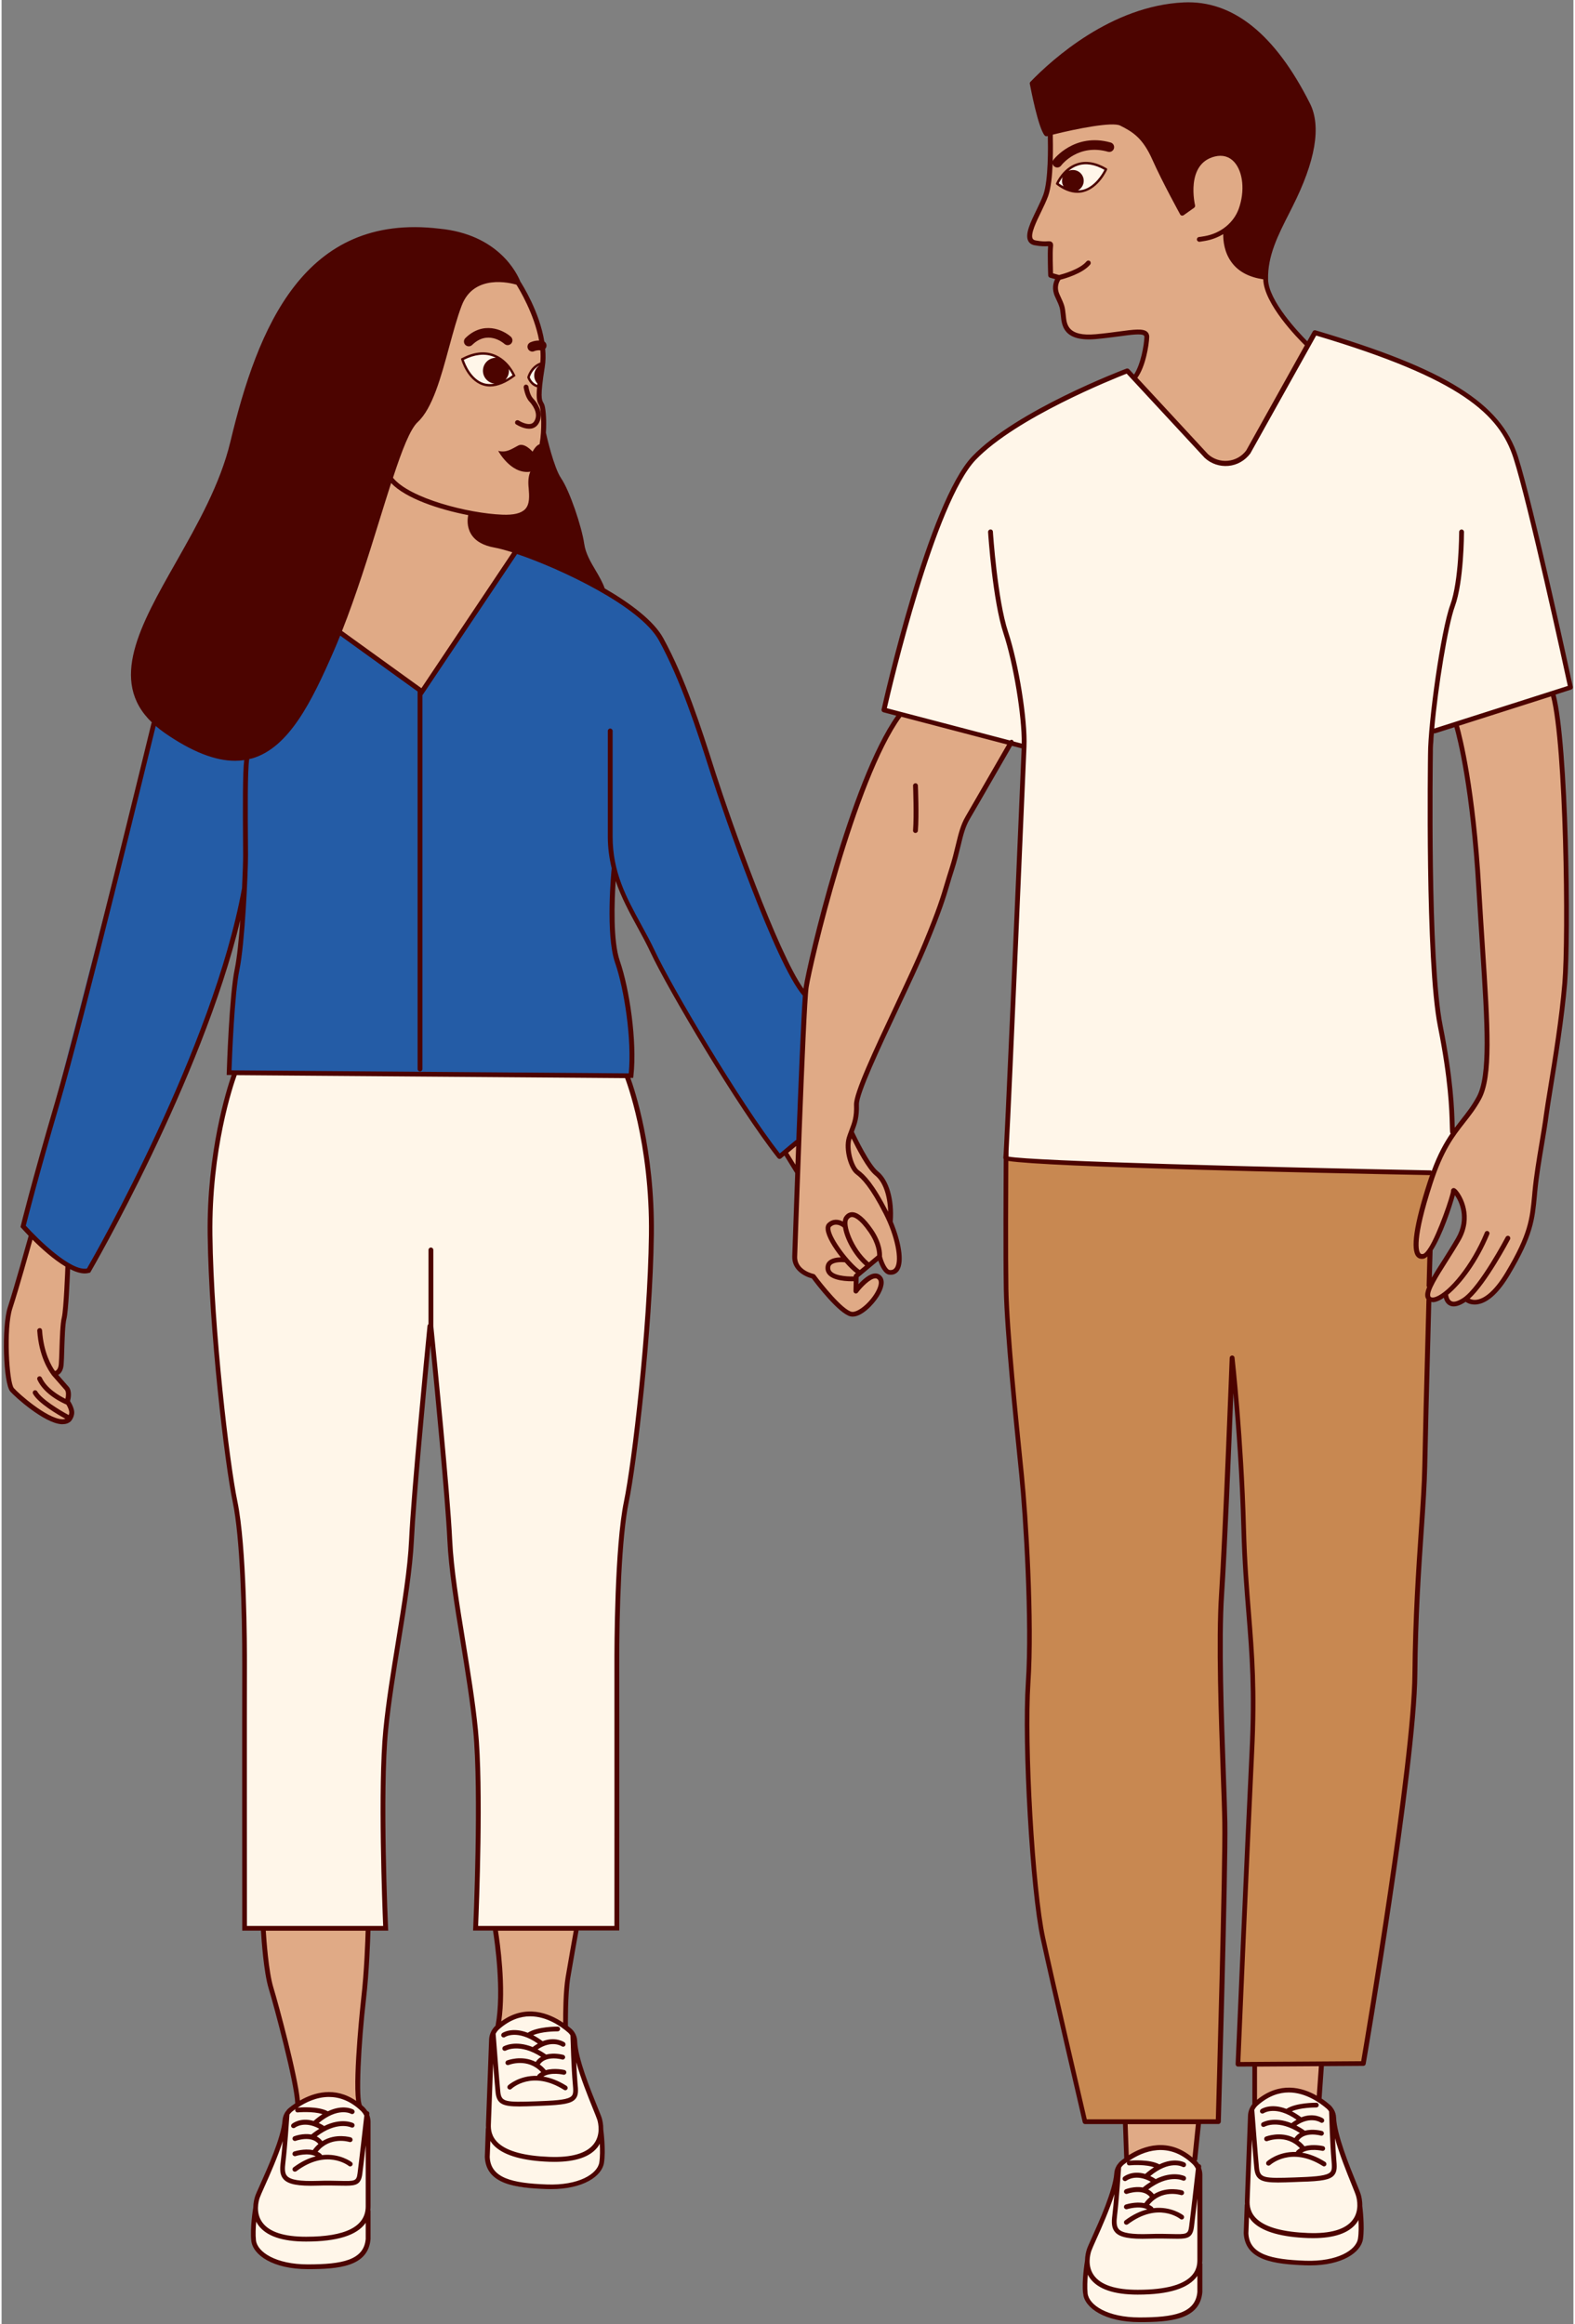 <?xml version="1.0" encoding="UTF-8" standalone="no"?><svg xmlns="http://www.w3.org/2000/svg" xmlns:xlink="http://www.w3.org/1999/xlink" fill="#000000" height="298" preserveAspectRatio="xMidYMid meet" version="1" viewBox="-0.3 -0.3 201.8 298.3" width="202" zoomAndPan="magnify"><rect x="-0.3" y="-0.3" width="201.8" height="298.3" fill="#808080" stroke="none"/><g id="change1_1"><path d="M65.73,35.9c0,0,1.07,0.98,1.88,3.16s1.65,5.36,1.34,8.06c-0.31,2.7-0.41,3.45,0.16,4.47 c0.58,1.03,0.15,3.25-0.33,5.48s-1.18,4.06-1.12,5.2c0.06,1.15,0.29,3.7-2.59,3.77c-2.88,0.06-5.09-0.41-5.09-0.41 s-0.38,1.25,0.05,2s0.65,1.52,2.44,1.93s3.2,1,3.2,1L53.56,88.47L43.04,80.8l7.92-23.59c0,0,1.47-3.19,2.51-4.17 c1.03-0.98,3.67-9.86,3.67-9.86s0.75-7.45,5.72-7.55C64.64,35.69,65.73,35.9,65.73,35.9z M3.64,158.34c0,0-0.01,0.05-0.02,0.14 c-0.12,0.65-1.2,3.33-1.6,5.07c-0.46,1.98-1.39,4.33-1.59,6.14s-0.23,6.89,0.44,8.02s4.8,4.89,6.93,4.47 c1.03-0.13,1.02-1.11,0.71-1.94c-0.31-0.84-0.21-1.78-0.43-2.31c-0.23-0.53-1.65-1.89-1.65-1.89s0.92-0.26,0.98-2.04 s0.44-5.62,0.5-6.44c0.07-0.82,0.29-5.19,0.29-5.19 M100.38,147.72l1.51,2.05l-0.36,11.63c0,0,0.46,1.69,2.47,2.29 c0,0,2.67,3.52,3.71,4.11c1.03,0.59,1.33,1.12,3.1-0.38s1.99-3.43,1.43-3.83s-2.73,1.64-2.73,1.64l-0.02-1.8l2.93-2.4 c0,0,0.5,2.22,1.64,1.96c1.13-0.25,1.02-3.16,0.4-4.61s-0.78-2.51-0.78-2.51s0.26-2.96-0.7-4.38s-1.64-1.87-2.06-2.54 s-2.1-3.86-2.1-3.86s0.57-2.47,0.63-3.7c0.06-1.24,2.68-7.1,2.68-7.1s8.11-18.22,9.13-21.69s1.58-6.28,2.12-7.28 s5.95-10.39,5.95-10.39l-14.28-3.55c0,0-5.2,8.72-6.95,15.65c-1.44,3.26-2.82,9.59-2.82,9.59s-1.92,8.05-2.33,9.98 s-0.92,19.69-0.92,19.69L100.38,147.72z M186.42,92.64c0,0,1.32,6.07,1.39,6.51c0.07,0.43,1,7.74,1,7.74l0.78,10.97 c0,0,0.84,17.55,0.68,19.53c-0.16,1.97-1.1,4.06-3.31,6.67s-4.24,8.64-4.72,10.3s-1.94,6.19-0.35,6.59s4.2-8.4,4.2-8.4 s1.31,1.81,1.43,3.63c0.12,1.81-5.09,9.39-4.58,10.19c0.5,0.8,2.18-0.64,2.18-0.64s0.04,0.51,0.49,1.21 c0.44,0.7,2.22-0.39,2.22-0.39c2.63,1.74,4.89-2.79,6.67-5.93s1.84-5.78,2.06-7.92s0.65-4.76,0.93-6.44 c0.28-1.67,1.59-10.11,1.89-12.03s1.14-10.36,1.17-11.73s0.03-10.52,0-12.1c-0.03-1.58-0.39-10.37-0.47-12.73s-1.23-9-1.23-9 L186.42,92.64z M167.41,44.01c0,0-4.59-3.97-5.42-8.43c0,0-5.53-0.71-5.29-6.25c0,0,3.56-3.11,2.39-7.16 c-1.17-4.06-5.76-3.71-6.68,1.18c-0.02,1.27,0.18,2.81,0.18,2.81l-1.34,0.95c0,0-4.38-9.46-6.11-10.49s-2.52-2.11-10.83,0.16 c0,0,0.11,6.6-0.74,8.44c-0.86,1.84-2.51,4.48-1.74,5.35s2.46,0.63,2.46,0.63l0.07,3.84l0.85,0.3c0,0-0.35,1.51,0,2.29 s0.48,1.15,0.78,2.52c0.29,1.38-0.1,3.23,4.84,2.7s6.29-1.12,5.89,0.97c-0.39,2.09-1.61,4.45-1.61,4.45s9.14,10.38,10.13,10.82 s3.8-0.1,4.49-1.34C160.43,56.51,167.41,44.01,167.41,44.01z M33.3,247.2c0,0,0.36,5.24,1.28,8.64s3.06,12.28,3.14,14 c0,0,2.36-1.74,4.46-1.32c2.11,0.43,3.34,1.62,3.34,1.62s-0.03-4.01,0-5.3c0.03-1.29,0.35-6,0.57-7.18s0.77-10.47,0.77-10.47 L33.3,247.2L33.3,247.2z M72.11,259.77c0,0,0.15-5.35,0.35-6.48c0.19-1.12,1.18-6.09,1.18-6.09l-10.57-0.16c0,0,0.29,1.61,0.36,2.73 c0.07,1.11,0.63,8.06-0.09,10C63.33,259.77,66.93,256.2,72.11,259.77z M143.95,272.03l0.24,4.81c0,0,2.07-1.85,4.55-1.51 c2.49,0.33,4.02,1.84,4.02,1.84l0.61-5.14L143.95,272.03L143.95,272.03z M160.57,264.65l0.13,5.11c0,0,1.74-1.8,4.17-1.8 s3.84,1.19,3.84,1.19l0.44-4.55L160.57,264.65z" fill="#e0aa86"/></g><g><g id="change2_1"><path d="M102.89,127.07c0,0-3.79-5.36-6.24-12.5s-9.8-29.54-12.06-32.42c-2.27-2.88-5.04-5.6-9.72-7.82 s-9.1-3.91-9.1-3.91L53.68,88.29l-10.45-7.44c0,0-5.86,15.39-12.34,16.19c-1.38,0-5.91,0.06-11.64-4.46L2.48,157.11 c0,0,4.93,5.7,8.24,5.75c0,0,11.06-21.29,12.49-25.08s6.87-17.32,7.47-22.52c0,0-0.04,3.03-0.2,4.65s-0.97,7.18-1.07,8.48 s-0.5,9-0.5,9l51.6,0.39c0,0-0.08-8.55-1.24-12.86c-1.16-4.31-1.74-8.94-0.84-12.99c0,0,6.17,12.74,8.85,17.27 s12.3,19.18,12.3,19.18l2.47-2.08L102.89,127.07z" fill="#245ca6"/></g></g><g><g id="change3_1"><path d="M128.6,148.32L128.6,148.32c0.47,0.03,20.21,1.08,25.61,1.22c5.47,0.15,29.34,0.67,29.34,0.67 s-2.23,6.69-2.24,7.99c-0.02,1.3-0.02,3.71,1.21,2.6c1.22-1.1,0.6-0.59,0.6-0.59l-0.31,5.46l0.11,1.68l-0.48,19.28 c0,0-0.76,13.89-0.86,15.55c-0.09,1.66-0.54,7.26-0.37,8.88c0.16,1.62-0.09,5.16-0.17,6.38s-1.02,10.42-1.02,10.42l-1.85,13.7 l-3.62,22.83l-16.12,0.26l1.76-37.18c0,0,0.29-12.57,0.08-14.78S159,191.77,159,188.93s-1.1-11.89-1.1-11.89l-0.37,1.13L156.9,193 c0,0-0.73,13.44-0.71,14.12s-0.02,8.05,0.02,9.68c0.04,1.63,0.39,12.47,0.39,12.47l0.11,8.99l-0.48,21.62l-0.33,12.15h-17.11 c0,0-5.11-20.81-6.3-29.87c-1.2-9.05-0.93-24.31-0.93-24.31l0.05-12.41l-0.42-11.2L130,182.62c0,0-1.12-11.2-1.1-12.68 s-0.3-16.2-0.3-16.2" fill="#c88851"/></g></g><g id="change4_1"><path d="M29.67,137.39l50.28,0.39c0,0,1.91,6.09,2.32,9.02c0.41,2.93,0.96,9,0.84,12.6s-1.13,17.44-1.13,17.44 l-1.71,13.72c0,0-0.75,4.08-0.9,5.69s-0.66,14.48-0.66,14.48v13.17l-0.01,23.31H60.56c0,0,0.69-20.04,0.06-24.54 s-2.96-21.22-3.16-23.67s-2.63-27.73-2.63-27.73L53.37,184l-0.84,10.19c0,0-0.34,7.56-1.02,10.72c-0.67,3.16-1.33,8.35-1.33,8.35 s-1.24,8.75-1.33,10.87s0.17,22.91,0.17,22.91L30.9,247.2l0.1-25.76l-0.24-14.99c0,0-0.37-11.17-0.96-13.3 c-0.58-2.12-2.13-15.7-2.13-15.7s-1.13-15.42-1.16-16.88C26.47,159.12,26.09,144.5,29.67,137.39z M195.29,62.74 c-0.83-3.29-1.8-7.19-6.25-11.32s-20.59-8.98-20.59-8.98l-9.04,15.7c0,0-0.98,0.61-2,1.08c-1.02,0.48-2.89-0.74-2.89-0.74 l-10.31-11.2l-9.47,4.26c0,0-7.94,2.99-12.34,10.03c-4.92,9.09-9.43,29.23-9.43,29.23l17.98,4.81l-1.14,26.56l-1.07,26.36 l26.39,1.07l28.24,0.6l2.6-5.2c0,0-0.63-8.04-1.08-10.93c-0.45-2.89-1.43-12-1.43-12s-0.26-14.95-0.38-16.61 c-0.12-1.66,0.48-11.79,0.48-11.79l17.55-5.73C201.12,87.95,196.12,66.03,195.29,62.74z M35.82,273.32l-3.29,8.39 c0,0-1.01,5.19-0.52,5.92c0.49,0.73,3.15,3.49,8.06,3.01s6.8-1.48,6.78-3.76s-0.25-15.63-0.25-15.63s-2.24-3.28-5.42-2.7 c-3.18,0.58-4.89,1.8-5.09,3.12C35.9,272.98,35.82,273.32,35.82,273.32z M62.82,261.76l-0.76,15.59c0,0,0.8,3.78,7.61,3.05 s7.24-1.85,7.16-4.08c-0.08-2.23-0.25-4.34-1.11-6.54s-2.68-8.94-2.68-8.94s-3.29-3.01-5.44-2.65c-2.15,0.36-4.56,1.06-4.78,2.49 C62.59,262.09,62.82,261.76,62.82,261.76z M160.2,271.51l-0.76,15.59c0,0,0.85,3.32,7.61,3.05c6.84-0.27,7.29-2.25,7.16-4.08 c-0.15-2.23-0.25-4.34-1.11-6.54s-2.68-8.94-2.68-8.94s-3.29-3.01-5.44-2.65c-2.15,0.36-4.56,1.06-4.78,2.49 C159.97,271.84,160.2,271.51,160.2,271.51z M142.48,280.18l-3.29,8.39c0,0-1.01,5.19-0.52,5.92c0.49,0.73,3.15,3.49,8.06,3.01 c4.92-0.48,6.8-1.48,6.78-3.76c-0.01-2.28-0.25-15.63-0.25-15.63s-2.24-3.28-5.42-2.7s-4.89,1.8-5.09,3.12 C142.56,279.84,142.48,280.18,142.48,280.18z M141.45,21.52c0,0-1.88-1.28-3.5-0.71s-2.71,2.42-2.71,2.42s1.51,1.59,3.33,0.98 C140.38,23.6,141.45,21.52,141.45,21.52z M65.45,47.82c0,0-1.2-2.76-3.8-2.74s-2.78,0.81-2.78,0.81s1.01,2.95,3.1,3.32 C64.07,49.58,65.45,47.82,65.45,47.82z M68.89,46.4h-0.27c0,0-0.93,0.85-1.27,1.74c0,0,0.32,0.74,1.21,1.01" fill="#fff6e9"/></g><g id="change5_1"><path d="M61.45,49.15c0.31,0.11,0.64,0.16,0.97,0.16c0.96,0,2.02-0.43,3.16-1.29l0.1-0.07l-0.05-0.11 c-0.03-0.08-0.86-2-2.76-2.68c-1.22-0.44-2.59-0.27-4.08,0.51l-0.11,0.06l0.03,0.12C58.74,45.96,59.47,48.48,61.45,49.15z M64.84,47.29c0-0.08-0.01-0.15-0.02-0.22c0.25,0.34,0.4,0.63,0.48,0.78c-0.31,0.23-0.61,0.42-0.91,0.58 C64.67,48.13,64.84,47.73,64.84,47.29z M62.77,45.45c0.14,0.05,0.26,0.11,0.38,0.17c-0.91,0.01-1.65,0.75-1.65,1.67 c0,0.86,0.66,1.56,1.49,1.65c-0.51,0.09-1,0.07-1.45-0.08c-1.59-0.54-2.33-2.47-2.5-2.97C60.41,45.2,61.66,45.05,62.77,45.45z M65.67,53.77c0.09-0.14,0.28-0.18,0.43-0.09c0.24,0.16,0.99,0.54,1.52,0.43c0.2-0.04,0.35-0.15,0.47-0.34 c0.67-1.07-0.4-2.28-0.62-2.52c-0.56-0.59-0.73-1.78-0.74-1.83c-0.02-0.17,0.09-0.33,0.26-0.35c0.16-0.02,0.32,0.09,0.35,0.26 c0.04,0.29,0.22,1.12,0.58,1.49c0.8,0.84,1.4,2.14,0.7,3.27c-0.21,0.33-0.5,0.53-0.86,0.61c-0.11,0.02-0.23,0.03-0.34,0.03 c-0.8,0-1.61-0.53-1.65-0.55C65.62,54.11,65.58,53.92,65.67,53.77z M59.23,43.96C59,43.72,59,43.33,59.25,43.09 c2.27-2.22,4.8-1.08,5.83-0.17c0.25,0.23,0.28,0.62,0.05,0.87c-0.23,0.26-0.61,0.28-0.87,0.05c-0.22-0.19-2.17-1.79-4.14,0.13 c-0.12,0.12-0.28,0.18-0.43,0.18C59.52,44.15,59.36,44.09,59.23,43.96z M67.25,260.61c1.24-0.81,3.74-0.79,3.85-0.79 c0.17,0,0.31,0.14,0.3,0.31c0,0.17-0.14,0.3-0.31,0.3c0,0,0.01,0-0.05,0c-0.3,0-2.02,0.02-3.09,0.49c0.38,0.2,0.78,0.45,1.21,0.77 c1.64-0.63,2.75,0.11,2.81,0.15c0.14,0.1,0.17,0.29,0.08,0.43c-0.1,0.14-0.29,0.17-0.43,0.08c-0.05-0.04-1.29-0.82-3.1,0.39 c0.35,0.18,0.72,0.4,1.1,0.67c1.04-0.28,2.14,0.02,2.21,0.04c0.16,0.05,0.26,0.22,0.21,0.38s-0.22,0.26-0.38,0.21 c-0.02-0.01-2.05-0.57-2.87,0.64c0.27,0.19,0.53,0.43,0.78,0.73c1.1-0.32,2.33-0.04,2.4-0.02c0.17,0.04,0.27,0.21,0.23,0.37 c-0.04,0.17-0.21,0.27-0.37,0.23c-0.02,0-1.6-0.37-2.58,0.24c0.89,0.15,1.89,0.5,2.98,1.19c0.14,0.09,0.19,0.28,0.1,0.43 c-0.06,0.09-0.16,0.14-0.26,0.14c-0.06,0-0.11-0.02-0.16-0.05c-4.07-2.57-6.65-0.23-6.75-0.13c-0.12,0.12-0.32,0.11-0.44-0.01 s-0.11-0.32,0.01-0.44c0.02-0.02,1.43-1.3,3.74-1.22c0.01-0.05,0.02-0.1,0.06-0.14c0.14-0.14,0.29-0.25,0.45-0.34 c-1.75-1.86-4.07-0.96-4.17-0.92c-0.16,0.06-0.34-0.01-0.4-0.17c-0.06-0.16,0.01-0.34,0.17-0.4c0.02-0.01,1.89-0.75,3.7,0.18 c0.19-0.29,0.43-0.5,0.69-0.65c-2.74-1.76-4.45-0.85-4.52-0.81c-0.15,0.08-0.34,0.03-0.42-0.11c-0.08-0.15-0.03-0.34,0.11-0.42 c0.07-0.04,1.49-0.83,3.77,0.09c0.02-0.02,0.02-0.05,0.04-0.06c0.21-0.15,0.4-0.28,0.6-0.39c-2.66-1.86-4.2-0.86-4.22-0.84 c-0.14,0.1-0.33,0.06-0.43-0.08c-0.1-0.14-0.06-0.33,0.08-0.43C64.03,260.61,65.23,259.83,67.25,260.61z M194.37,58.29 c-2.21-6.85-9.25-11.24-25.98-16.19c-0.14-0.04-0.29,0.02-0.36,0.15l-0.7,1.25c-1.09-1.09-4.97-5.18-5.03-7.93 c-0.07-3.04,1.25-5.64,2.78-8.64l0.34-0.68c2.97-5.87,3.73-10.33,2.26-13.26c-4.48-8.91-9.91-13.28-16.22-12.98 c-9.27,0.44-16.84,7.27-19.67,10.19c-0.07,0.07-0.1,0.17-0.08,0.27c0.11,0.58,1.09,5.69,1.91,6.62c0.08,0.09,0.2,0.12,0.31,0.09 c0.03-0.01,0.06-0.02,0.09-0.02c0.03,1.3,0.09,5.66-0.57,7.51c-0.21,0.58-0.53,1.25-0.87,1.96c-0.78,1.6-1.51,3.12-1.08,3.98 c0.15,0.3,0.43,0.5,0.82,0.57c0.85,0.16,1.36,0.14,1.67,0.12c0.02,0,0.05,0,0.07,0c0,0.05-0.01,0.1-0.01,0.13 c-0.08,0.85,0.01,3.5,0.02,3.62c0,0.13,0.1,0.25,0.22,0.29l0.67,0.19c-0.23,0.45-0.47,1.26,0,2.27c0.6,1.3,0.62,1.35,0.73,2.39 l0.01,0.1c0.12,1.15,0.32,3.31,4.5,2.93c1.12-0.1,2.12-0.24,3.01-0.35c1.52-0.21,2.84-0.38,3.15-0.1c0.02,0.02,0.06,0.06,0.06,0.18 c-0.04,1.1-0.47,3.51-1.33,4.83l-0.64-0.69c-0.09-0.09-0.22-0.12-0.34-0.08c-0.57,0.22-14.12,5.37-19.78,11.26 c-5.67,5.9-11.41,31.4-11.65,32.48c-0.04,0.16,0.06,0.32,0.22,0.37l1.67,0.44c-5.96,8.4-11.42,31.64-11.89,34.83 c-0.01,0.05-0.02,0.14-0.03,0.22C99.34,122,93.32,105.01,91.39,99l-0.19-0.6c-1.65-5.18-3.71-11.62-6.56-16.81 c-1.2-2.18-4.13-4.41-7.51-6.37c-0.27-0.78-0.7-1.52-1.16-2.3c-0.64-1.08-1.3-2.2-1.47-3.43c-0.31-2.15-1.86-6.8-2.97-8.41 c-0.93-1.36-1.85-5.39-1.95-5.84c0.1-1.5-0.01-2.88-0.16-3.45c-0.05-0.2-0.13-0.33-0.19-0.44c-0.18-0.32-0.41-0.73,0.2-4.51 c0.13-0.78,0.13-1.57,0.06-2.37c0.08-0.08,0.14-0.18,0.16-0.3c0.05-0.25-0.07-0.5-0.27-0.63c-0.61-3.81-2.83-7.32-3.08-7.7 c-0.43-1.07-2.82-6.06-10.39-6.79c-17.38-2.08-23.32,12.67-26.84,27.37c-1.3,5.41-4.18,10.5-6.96,15.41 c-4.63,8.15-8.65,15.27-3.11,20.6c-0.02,0.03-0.04,0.04-0.05,0.07c-0.09,0.38-9.24,37.98-12.36,48.58 c-3.12,10.61-4.41,15.9-4.42,15.95l-0.04,0.16l0.11,0.12c0.13,0.14,0.47,0.52,0.94,1.01c-0.28,1-1.77,6.35-2.68,9.16 c-0.81,2.49-0.59,9.77,0.32,10.82c0.59,0.68,4.31,4.04,6.56,4.2c0.05,0,0.11,0,0.16,0c0.41,0,0.76-0.12,1.04-0.37 c0.02-0.03,0.6-0.64,0.41-1.46c-0.12-0.51-0.37-0.93-0.5-1.13c0.1-0.38,0.27-1.31-0.18-1.84c-0.3-0.35-0.94-1.08-1.34-1.53 c0.05-0.03,0.1-0.06,0.16-0.1c0.31-0.25,0.5-0.67,0.54-1.25c0.04-0.45,0.06-1.15,0.08-1.92c0.05-1.44,0.1-3.23,0.28-3.93 c0.25-1,0.43-5.29,0.47-6.37c0.67,0.34,1.32,0.55,1.89,0.55c0.2,0,0.39-0.03,0.57-0.08l0.12-0.03l0.06-0.11 c0.15-0.26,14.25-24.56,19.21-45.13c-0.18,2.47-0.42,4.86-0.71,6.25c-0.71,3.38-1.02,12.9-1.03,13.31l-0.01,0.32h0.64 c-0.65,1.87-3.22,9.95-3.08,20.53c0.16,12.27,2.2,29.41,3.22,34.29c0.93,4.46,1.24,13.81,1.22,21.08c-0.02,5.46,0,33.33,0,33.61 v0.31H33c0.07,1.15,0.35,5.33,1,7.46c0.67,2.19,3.32,12.05,3.4,14.71c-0.31,0.21-0.59,0.42-0.81,0.6c-0.16,0.13-0.3,0.29-0.41,0.46 c-0.04,0.03-0.07,0.08-0.09,0.13c-0.18,0.3-0.29,0.63-0.32,1c-0.16,2.2-1.92,6.12-2.87,8.23c-0.33,0.73-0.57,1.26-0.65,1.52 c-0.08,0.24-0.23,0.79-0.24,1.45c-0.03,0.16-0.43,2.62-0.25,4.25c0.2,1.81,2.76,3.64,7.26,3.64c3.91,0,7.75-0.3,8.05-3.86v-3.63 c0-0.03-0.02-0.05-0.03-0.07c0.02-0.16,0.03-0.33,0.03-0.51v-10.86c0-0.3-0.07-0.59-0.17-0.87c0.01-0.08,0.02-0.15,0.02-0.15 c0.02-0.16-0.1-0.31-0.26-0.33c-0.11-0.17-0.24-0.34-0.39-0.49c-0.09-0.09-0.19-0.16-0.28-0.24v-0.01 c-0.53-0.62-0.16-7.98,0.5-13.66c0.4-3.46,0.54-7.64,0.57-8.77h2.28l-0.02-0.32c-0.01-0.17-0.78-17.43,0-25.36 c0.35-3.6,1-7.54,1.62-11.36c0.78-4.81,1.52-9.35,1.7-13.12c0.24-5.17,1.53-18.83,2.12-24.96c0.61,6.13,1.93,19.79,2.17,24.96 c0.17,3.76,0.91,8.3,1.7,13.11c0.62,3.82,1.26,7.76,1.62,11.36c0.78,7.93,0.01,25.19,0,25.36l-0.02,0.32h2.56 c0.21,1.32,1.16,7.81,0.33,12.2v0.01c-0.5,0.47-0.8,1.11-0.83,1.77l-0.4,10.85c0,0.12-0.01,0.29,0.01,0.51 c-0.01,0.02-0.03,0.04-0.03,0.07l-0.13,3.65c0.17,3.54,4,3.98,7.91,4.12c0.2,0.01,0.4,0.01,0.59,0.01c4.13,0,6.54-1.66,6.8-3.38 c0.25-1.63-0.07-4.11-0.09-4.26c0.01-0.66-0.12-1.21-0.19-1.46c-0.08-0.27-0.3-0.8-0.6-1.54c-0.87-2.14-2.48-6.12-2.56-8.33 c-0.02-0.63-0.29-1.21-0.76-1.62c-0.13-0.11-0.27-0.23-0.43-0.35l0,0c0-0.04-0.05-4.1,0.31-6.23c0.31-1.86,0.89-5.11,1.06-6.03H79 v-0.31c0-0.28,0.02-28.15,0-33.61c-0.02-7.27,0.29-16.62,1.22-21.08c1.01-4.87,3.06-22.02,3.22-34.29 c0.14-10.95-2.51-18.74-3.02-20.14h0.09h0.28l0.03-0.28c0.49-4.4-0.51-11.17-1.75-14.73c-0.89-2.57-0.7-7.66-0.53-10.26 c0.72,2.09,1.73,3.97,2.73,5.8c0.61,1.11,1.23,2.25,1.78,3.43c2.11,4.52,11.17,19.88,16.29,26.33l0,0l0,0c0,0,0,0,0.01,0 c0.06,0.07,0.14,0.11,0.23,0.11l0,0l0,0h0.01c0.06,0,0.13-0.02,0.18-0.06l0,0l0,0l0.44-0.37l1.38,2.24 c-0.21,5.66-0.36,10.21-0.38,10.69c-0.06,1.75,1.55,2.59,2.51,2.83c0.57,0.77,3.44,4.52,4.96,4.88c0.09,0.02,0.19,0.03,0.29,0.03 c1.17,0,2.61-1.46,3.33-2.59c0.69-1.1,0.84-2.01,0.4-2.55c-0.21-0.26-0.5-0.4-0.82-0.4c-0.01,0-0.01,0-0.02,0 c-0.75,0.01-1.6,0.78-2.15,1.38l0.02-0.91l2.53-2.11c0.23,0.67,0.71,1.76,1.44,1.8c0.52,0.05,0.94-0.15,1.21-0.56 c0.76-1.14,0.2-3.83-0.8-6.24c0.22-2.84-0.51-5.36-1.88-6.45c-1.08-0.86-2.8-4.42-3.11-5.08c0.02-0.04,0.03-0.08,0.04-0.12 c0.34-0.89,0.66-1.73,0.61-3.4c-0.05-1.35,2.72-7.25,5.17-12.46c1.43-3.04,2.78-5.91,3.64-8c1.83-4.43,2.31-6.03,2.81-7.72 c0.17-0.58,0.35-1.19,0.59-1.92c0.37-1.15,0.61-2.16,0.83-3.05c0.33-1.39,0.6-2.5,1.2-3.51c0.9-1.52,4.53-7.85,5.41-9.37l1.24,0.32 c-0.76,17.95-2.22,51.68-2.35,52.51c-0.01,0.08,0.01,0.16,0.05,0.23c-0.02,3.11-0.07,12.04,0.01,16.66 c0.09,5.33,1.3,17.15,1.88,22.83l0.11,1.08c0.53,5.23,1.36,18.82,0.84,26.56c-0.53,7.94,0.55,26.7,1.9,32.9 c1.35,6.24,5.36,23.4,5.4,23.57c0.03,0.14,0.16,0.24,0.3,0.24h4.87l0.16,4.39c-0.17,0.12-0.33,0.24-0.46,0.35l0,0 c-0.16,0.13-0.29,0.29-0.41,0.46c-0.04,0.03-0.07,0.08-0.09,0.13c-0.18,0.3-0.3,0.63-0.32,1c-0.16,2.2-1.92,6.12-2.87,8.23 c-0.33,0.73-0.57,1.26-0.65,1.52c-0.08,0.25-0.23,0.8-0.24,1.46c-0.03,0.2-0.43,2.62-0.24,4.24c0.2,1.81,2.77,3.64,7.26,3.64 c3.91,0,7.75-0.3,8.05-3.86v-3.63c0-0.03-0.02-0.05-0.03-0.07c0.02-0.16,0.03-0.33,0.03-0.51v-10.86c0-0.3-0.07-0.59-0.17-0.87 c0.01-0.08,0.02-0.15,0.02-0.15c0.02-0.16-0.1-0.31-0.26-0.33c-0.1-0.15-0.21-0.3-0.34-0.43c0.06-0.05,0.1-0.12,0.1-0.2l0.47-4.52 h2.24c0.17,0,0.3-0.13,0.31-0.3c0.01-0.33,0.95-32.79,0.84-38.41c-0.03-1.47-0.1-3.61-0.19-6.09c-0.26-7.27-0.62-17.22-0.23-23.13 c0.38-5.71,0.92-18.9,1.19-25.88c0.36,4.08,0.84,10.48,1.03,17.35c0.12,4.45,0.39,7.78,0.65,10.99c0.42,5.25,0.79,9.78,0.4,17.7 c-0.62,12.69-1.78,39.81-1.79,40.08c0,0.08,0.03,0.17,0.09,0.23s0.15,0.1,0.22,0.09l1.84-0.01v4.83c-0.34,0.43-0.54,0.94-0.56,1.48 l-0.4,10.85c0,0.12-0.01,0.3,0.01,0.52c-0.01,0.02-0.03,0.04-0.03,0.06l-0.13,3.65c0.18,3.55,4,3.98,7.91,4.13 c0.2,0.01,0.39,0.01,0.59,0.01c4.14,0,6.55-1.66,6.81-3.38c0.24-1.63-0.07-4.1-0.09-4.26c0.02-0.66-0.12-1.21-0.19-1.46 c-0.08-0.27-0.3-0.8-0.6-1.54c-0.87-2.14-2.49-6.13-2.57-8.33c-0.01-0.39-0.13-0.75-0.32-1.07c-0.01-0.02-0.02-0.04-0.04-0.06 c-0.11-0.17-0.24-0.34-0.4-0.48c-0.29-0.25-0.66-0.55-1.1-0.84l0.29-4.16l5.07-0.03c0.15,0,0.28-0.11,0.3-0.26 c0.07-0.38,6.53-38.14,6.63-50.01c0.06-7.29,0.48-13.46,0.82-18.42c0.22-3.21,0.4-5.99,0.45-8.3c0.05-2.85,0.22-9.75,0.52-21.07 c0.06,0.01,0.12,0.04,0.18,0.04c0.19,0,0.4-0.04,0.62-0.13c0.25-0.09,0.52-0.24,0.81-0.44c0.08,0.3,0.26,0.77,0.73,0.99 c0.16,0.08,0.34,0.12,0.54,0.12c0.44,0,0.95-0.2,1.53-0.59c0.1,0.08,0.5,0.35,1.17,0.35c0.13,0,0.26-0.01,0.41-0.04 c1.35-0.23,2.73-1.51,4.1-3.81c2.99-5.02,3.18-7.06,3.47-10.14l0.04-0.46c0.19-2,0.55-4.15,0.9-6.22c0.22-1.32,0.43-2.56,0.57-3.66 c0.11-0.81,0.3-2.02,0.55-3.55c0.61-3.74,1.44-8.87,1.82-13.35c0.51-6.14,0.2-30.62-1.48-37.06l2-0.64c0.15-0.05,0.24-0.2,0.21-0.36 C201.38,87.65,196.35,64.44,194.37,58.29z M147.04,42.96c0.01-0.34-0.14-0.55-0.26-0.66c-0.52-0.47-1.7-0.31-3.64-0.05 c-0.88,0.12-1.87,0.25-2.98,0.35c-3.56,0.32-3.72-1.24-3.83-2.38l-0.01-0.11c-0.12-1.14-0.17-1.25-0.8-2.62 c-0.44-0.96-0.03-1.67,0.12-1.89c0.53-0.13,2.86-0.79,3.82-1.95c0.11-0.13,0.09-0.33-0.04-0.44c-0.13-0.11-0.32-0.09-0.43,0.04 c-0.85,1.03-3.09,1.64-3.52,1.75l-0.78-0.22c-0.02-0.67-0.07-2.64-0.01-3.31c0.03-0.27,0.05-0.5-0.11-0.66 c-0.15-0.16-0.34-0.15-0.59-0.14c-0.28,0.02-0.75,0.04-1.52-0.11c-0.26-0.05-0.35-0.16-0.39-0.24c-0.29-0.59,0.47-2.17,1.09-3.43 c0.33-0.69,0.68-1.41,0.9-2.02c0.36-1,0.52-2.62,0.58-4.16c0.03,0.14,0.1,0.27,0.23,0.37c0.11,0.08,0.24,0.12,0.37,0.12 c0.19,0,0.37-0.09,0.49-0.25c0.09-0.12,2.21-2.85,6.02-1.77c0.32,0.09,0.67-0.1,0.76-0.43s-0.1-0.67-0.43-0.76 c-4.64-1.31-7.32,2.19-7.34,2.22c-0.04,0.06-0.07,0.13-0.09,0.19c0.05-1.51,0.02-2.87,0.01-3.42c3.17-0.79,7.64-1.66,8.65-1.16 c1.65,0.82,2.91,1.62,4.14,4.39c1.29,2.9,3.54,6.96,3.56,7.01c0.04,0.08,0.12,0.13,0.2,0.15s0.17,0,0.25-0.05l1.34-0.95 c0.1-0.07,0.15-0.2,0.12-0.33c-0.01-0.05-1.26-5.31,2.53-6.25c1-0.25,1.86,0,2.5,0.7c1.15,1.28,1.39,3.75,0.58,6.01 c-0.65,1.8-2.32,3.15-4.37,3.51c-0.43,0.08-0.72,0.11-0.73,0.11c-0.17,0.02-0.29,0.17-0.27,0.34c0.02,0.17,0.18,0.29,0.34,0.27 c0,0,0.31-0.04,0.76-0.12c0.83-0.15,1.6-0.45,2.28-0.86c-0.01,0.84,0.12,2.37,1.12,3.68c0.88,1.16,2.24,1.86,4.02,2.12 c0.08,3.15,4.42,7.57,5.34,8.47l-7.53,13.5c-0.56,0.75-1.42,1.24-2.36,1.32c-0.95,0.09-1.87-0.23-2.55-0.85l-9.07-9.8 C146.56,46.76,147,44.04,147.04,42.96z M53.12,53.88c1.9-1.75,2.99-5.76,4.04-9.64c0.53-1.93,1.02-3.76,1.61-5.31 c1.55-4.11,6.25-2.92,7.03-2.69c0.36,0.58,2.29,3.76,2.91,7.17c-0.61-0.01-1.08,0.21-1.14,0.24c-0.31,0.15-0.44,0.51-0.29,0.82 c0.1,0.22,0.33,0.36,0.56,0.36c0.09,0,0.17-0.02,0.26-0.06c0,0,0.37-0.16,0.77-0.1c0.04,0.53,0.04,1.05-0.01,1.56 c-1.31,0.49-1.65,1.81-1.66,1.87l-0.01,0.04l0.01,0.04c0.01,0.04,0.34,0.99,1.25,1.23c-0.14,1.58,0.04,1.9,0.23,2.24 c0.05,0.1,0.1,0.17,0.13,0.3c0.17,0.64,0.3,2.82-0.04,4.77c-0.25,0.08-0.55,0.33-0.9,0.95c0,0-1.03-1.2-1.83-0.79 c-0.81,0.41-1.48,0.97-2.58,0.69c0,0,1.58,2.95,4,2.69c0.04-0.01,0.08-0.02,0.12-0.04c-0.19,0.51-0.3,1.05-0.23,1.93l0.02,0.19 c0.08,1.02,0.16,2.07-0.45,2.71c-0.52,0.54-1.48,0.77-2.94,0.71c-4.36-0.17-11.9-2.09-14.03-4.74 C51.11,57.47,52.16,54.77,53.12,53.88z M68.5,48.95c-0.01,0.05-0.01,0.1-0.02,0.15c-0.63-0.2-0.91-0.81-0.97-0.98 c0.06-0.2,0.38-1.07,1.24-1.51c-0.41,0.29-0.67,0.76-0.67,1.27C68.08,48.29,68.24,48.66,68.5,48.95z M48.2,66.51 c0.52-1.69,1.03-3.31,1.51-4.81c1.88,1.98,6.17,3.4,9.9,4.12c-0.1,0.48-0.2,1.47,0.35,2.4c0.54,0.92,1.57,1.51,3.05,1.77 c0.56,0.1,1.34,0.31,2.26,0.6L53.6,88.03l-10.19-7.35C45.23,76.07,46.8,71.04,48.2,66.51z M7.89,162.34c0,0.05-0.2,5.42-0.46,6.48 c-0.19,0.76-0.25,2.52-0.3,4.06c-0.02,0.76-0.05,1.45-0.08,1.89c-0.03,0.39-0.14,0.66-0.31,0.81c-0.07,0.06-0.13,0.08-0.19,0.09 c-0.42-0.59-1.46-2.3-1.65-5.21c-0.01-0.17-0.15-0.32-0.33-0.29c-0.17,0.01-0.3,0.16-0.29,0.33c0.22,3.29,1.46,5.14,1.86,5.66 c0.01,0.01,0.01,0.02,0.01,0.03c0,0,1.22,1.38,1.67,1.9c0.21,0.25,0.16,0.79,0.08,1.15c-0.79-0.39-2.41-1.32-3.04-2.71 c-0.07-0.15-0.25-0.23-0.41-0.15c-0.16,0.07-0.22,0.25-0.15,0.41c0.86,1.9,3.21,2.97,3.72,3.19c0.11,0.18,0.27,0.47,0.35,0.83 c0.05,0.2,0.01,0.37-0.05,0.52c-1.14-0.62-3.47-2.02-4.04-3.03c-0.08-0.15-0.27-0.2-0.42-0.12s-0.2,0.27-0.12,0.42 c0.67,1.2,3.14,2.65,4.15,3.2c-0.14,0.05-0.29,0.08-0.48,0.06c-1.92-0.13-5.48-3.24-6.13-3.99c-0.62-0.71-1.03-7.67-0.2-10.22 c0.84-2.58,2.16-7.29,2.59-8.84c1.11,1.11,2.7,2.55,4.23,3.46C7.9,162.31,7.89,162.32,7.89,162.34z M10.66,162.52 c-2.04,0.39-6.23-3.7-7.85-5.5c0.24-0.95,1.56-6.18,4.37-15.76c3-10.2,11.56-45.3,12.31-48.38c0.35,0.3,0.74,0.6,1.16,0.9 c3.46,2.39,6.44,3.57,9.03,3.57c0.4,0,0.79-0.03,1.17-0.09c-0.2,1.56-0.18,6.17-0.15,10.44c0.01,0.76,0.01,1.37,0.01,1.77 c0,0.78-0.05,2.36-0.14,4.23C26.84,134.17,11.79,160.57,10.66,162.52z M46.45,287.07c-0.23,2.72-3.02,3.27-7.44,3.27 c-4.09,0-6.48-1.59-6.65-3.09c-0.08-0.71-0.04-1.62,0.03-2.4c0.08,0.15,0.16,0.31,0.27,0.45c1.01,1.4,3.07,2.11,6.13,2.11 c4.01,0,6.56-0.81,7.66-2.41V287.07z M46.45,282.89c0,2.59-2.58,3.9-7.66,3.9c-2.85,0-4.74-0.62-5.62-1.85 c-0.88-1.22-0.48-2.71-0.34-3.13c0.08-0.23,0.32-0.78,0.63-1.47c0.7-1.55,1.7-3.81,2.34-5.83c-0.08,0.98-0.17,1.96-0.26,2.67 c-0.13,0.99-0.11,1.7,0.37,2.23c0.6,0.66,1.87,0.9,4.36,0.82c1.18-0.04,2.08-0.01,2.82,0c0.31,0.01,0.59,0.01,0.84,0.01 c1.32,0,1.91-0.2,2.08-1.51c0.1-0.74,0.27-2.21,0.44-3.67V282.89z M45.84,270.64c0.18,0.17,0.32,0.38,0.43,0.6 c-0.14,1.22-0.67,5.89-0.87,7.42c-0.13,0.99-0.32,1.01-2.3,0.96c-0.74-0.02-1.66-0.04-2.85,0c-2.23,0.07-3.43-0.12-3.89-0.62 c-0.32-0.35-0.32-0.93-0.22-1.74c0.23-1.84,0.48-5.54,0.52-6.16c0.09-0.12,0.18-0.24,0.3-0.34l0,0c0.14-0.11,0.3-0.24,0.48-0.37 c-0.03,0.05-0.05,0.1-0.05,0.16c0.02,0.17,0.16,0.3,0.34,0.28c0.02,0,1.96-0.18,3.17,0.23c-0.36,0.23-0.74,0.51-1.14,0.87 c-1.69-0.5-2.73,0.33-2.78,0.38c-0.13,0.11-0.15,0.3-0.04,0.43s0.3,0.15,0.43,0.05c0.05-0.04,1.22-0.92,3.12,0.14 c-0.33,0.21-0.68,0.45-1.03,0.74c-1.06-0.2-2.14,0.2-2.21,0.23c-0.16,0.06-0.24,0.24-0.18,0.4s0.24,0.24,0.4,0.18 c0.02-0.01,2-0.73,2.91,0.4c-0.25,0.22-0.5,0.48-0.72,0.79c-1.12-0.23-2.33,0.16-2.4,0.18c-0.16,0.05-0.25,0.23-0.2,0.39 s0.23,0.25,0.39,0.2c0.02-0.01,1.57-0.5,2.59,0.03c-0.88,0.22-1.84,0.65-2.87,1.42c-0.14,0.1-0.16,0.3-0.06,0.43 c0.06,0.08,0.15,0.12,0.25,0.12c0.06,0,0.13-0.02,0.19-0.06c3.85-2.89,6.61-0.77,6.72-0.68c0.13,0.11,0.33,0.08,0.43-0.05 c0.11-0.13,0.09-0.33-0.05-0.43c-0.02-0.02-1.53-1.18-3.83-0.91c-0.02-0.05-0.03-0.1-0.07-0.13c-0.15-0.13-0.31-0.22-0.47-0.3 c1.6-1.99,3.98-1.28,4.08-1.25c0.16,0.05,0.34-0.04,0.39-0.2s-0.04-0.34-0.2-0.39c-0.02-0.01-1.95-0.59-3.67,0.48 c-0.21-0.27-0.46-0.47-0.72-0.61c2.58-1.96,4.34-1.19,4.42-1.15c0.15,0.07,0.34,0.01,0.41-0.15c0.07-0.15,0.01-0.34-0.15-0.41 c-0.08-0.04-1.55-0.71-3.75,0.39c-0.02-0.02-0.02-0.05-0.04-0.06c-0.22-0.14-0.43-0.24-0.63-0.34c2.46-2.04,4.06-1.23,4.14-1.18 c0.15,0.08,0.34,0.03,0.42-0.12c0.09-0.15,0.03-0.34-0.11-0.42c-0.07-0.04-1.33-0.72-3.28,0.22c-1.25-0.68-3.59-0.5-3.87-0.47 c0.98-0.66,2.4-1.37,4.01-1.37C43.03,268.85,44.45,269.31,45.84,270.64z M45.87,256.21c-0.01,0.11-1.09,9.83-0.65,13.14 c-2.74-1.88-5.44-1.07-7.22-0.04c-0.27-3.18-2.74-12.32-3.41-14.52c-0.61-2.02-0.9-6.11-0.97-7.28h12.82 C46.41,248.66,46.27,252.79,45.87,256.21z M76.44,277.24c-0.22,1.49-2.67,3-6.76,2.84c-4.41-0.16-7.18-0.81-7.31-3.51l0.08-2.08 c0.16,0.26,0.37,0.52,0.65,0.77c1.28,1.14,3.61,1.79,6.92,1.91c0.23,0.01,0.46,0.01,0.67,0.01c2.69,0,4.55-0.63,5.53-1.89 c0.11-0.14,0.2-0.29,0.28-0.44C76.54,275.62,76.55,276.53,76.44,277.24z M73.64,267.06c-0.06-0.71-0.12-1.69-0.16-2.67 c0.56,2.04,1.48,4.33,2.12,5.91c0.28,0.7,0.51,1.25,0.58,1.48c0.13,0.43,0.47,1.93-0.46,3.12s-2.85,1.75-5.69,1.64 c-3.16-0.12-5.36-0.7-6.53-1.75c-0.93-0.83-1.01-1.78-0.98-2.43l0.29-7.81c0.11,1.45,0.24,2.93,0.31,3.68 c0.15,1.53,0.94,1.84,3.05,1.84c0.61,0,1.32-0.03,2.16-0.06l0.73-0.03c2.8-0.1,3.8-0.3,4.3-0.87 C73.79,268.64,73.73,267.98,73.64,267.06z M72.44,260.59c0.12,0.1,0.21,0.22,0.29,0.35c0.02,0.62,0.13,4.33,0.3,6.18 c0.08,0.86,0.11,1.33-0.14,1.6c-0.4,0.45-1.72,0.58-3.86,0.66l-0.73,0.03c-3.93,0.14-4.44,0.08-4.57-1.23 c-0.16-1.64-0.54-6.71-0.6-7.44c0.11-0.22,0.26-0.42,0.45-0.59c1.37-1.21,2.73-1.65,3.98-1.65C69.72,258.5,71.54,259.8,72.44,260.59 z M72.12,253.44c-0.3,1.77-0.33,4.74-0.32,5.88c-1.8-1.22-4.82-2.44-7.95-0.17c0.64-4.38-0.18-10.15-0.42-11.64h9.73 C72.97,248.56,72.42,251.64,72.12,253.44z M82.81,158.22c-0.16,12.23-2.19,29.31-3.2,34.17c-1.21,5.81-1.24,18.69-1.23,21.21 c0.01,5.15,0,30.21,0,33.3h-17.5c0.1-2.42,0.71-17.75-0.02-25.12c-0.35-3.62-1-7.57-1.62-11.4c-0.78-4.79-1.52-9.32-1.69-13.04 c-0.28-6.09-2.06-23.88-2.42-27.43v-9.78c0-0.17-0.14-0.31-0.31-0.31s-0.31,0.14-0.31,0.31v9.52c-0.07,0.06-0.12,0.15-0.13,0.24 c-0.35,3.51-2.08,21.34-2.36,27.44c-0.17,3.72-0.91,8.25-1.69,13.05c-0.62,3.82-1.27,7.78-1.62,11.4 c-0.72,7.37-0.12,22.7-0.02,25.12H31.2c0-3.08-0.02-28.15,0-33.3c0.01-2.52-0.02-15.39-1.23-21.21c-1.01-4.85-3.04-21.94-3.2-34.17 c-0.14-10.99,2.64-19.21,3.12-20.52l49.86,0.38C79.83,138.3,82.97,146.39,82.81,158.22z M101.62,149.19l-0.94-1.53l1.03-0.86 C101.68,147.61,101.65,148.4,101.62,149.19z M101.63,146.06l-2.02,1.69c-5.13-6.56-13.95-21.52-16.02-25.96 c-0.56-1.19-1.19-2.35-1.8-3.46c-1.87-3.43-3.64-6.66-3.64-11.24V93.52c0-0.17-0.14-0.31-0.31-0.31s-0.31,0.14-0.31,0.31v13.57 c0,1.47,0.2,2.8,0.5,4.06l0,0c-0.04,0.34-0.83,8.49,0.44,12.14c1.19,3.43,2.16,9.87,1.75,14.18l-51-0.39 c0.06-1.71,0.38-9.9,1.01-12.88c0.7-3.36,1.11-12.46,1.11-14.74c0-0.39,0-1.01-0.01-1.77c-0.03-3.26-0.07-9.3,0.17-10.57 c0.11-0.03,0.23-0.04,0.34-0.07c4.75-1.36,7.69-7.31,10.52-13.82c0.28-0.64,0.55-1.29,0.81-1.95l9.94,7.17v48.46 c0,0.17,0.14,0.31,0.31,0.31s0.31-0.14,0.31-0.31V88.89l0.02,0.02l12.13-18.1c5.66,1.92,15.8,6.7,18.21,11.08 c2.82,5.14,4.87,11.55,6.52,16.7l0.19,0.6c1.5,4.67,8.24,24.24,11.77,28.3c-0.22,3.07-0.55,11.09-0.84,18.53 C101.7,146.04,101.66,146.04,101.63,146.06z M109.88,162.71c-1.32-0.93-3.64-3.97-3.77-5.23c-0.01-0.09-0.01-0.26,0.06-0.32 c0.63-0.58,1.36-0.08,1.56,0.09c0.23,1.46,1.31,3.53,2.84,4.89L109.88,162.71z M109.39,163.11l-0.18,0.15 c-0.07,0.06-0.11,0.14-0.11,0.23v0.05c-0.97,0.02-2.89-0.11-3.01-0.98c-0.04-0.29,0.06-0.44,0.14-0.52 c0.38-0.38,1.37-0.36,1.72-0.32c0,0,0,0,0.01,0C108.46,162.3,108.97,162.79,109.39,163.11z M111.05,161.73 c-2.14-1.85-3.07-4.91-2.66-5.5c0.19-0.28,0.37-0.32,0.49-0.32c0.24,0,0.93,0.19,2.13,1.92c1.05,1.52,1.11,2.67,1.1,3.01 L111.05,161.73z M111.84,150.56c1.02,0.81,1.63,2.57,1.68,4.67l0,0c-1.83-3.6-2.98-4.73-3.77-5.32c-0.63-0.46-1.34-2.67-0.94-4.03 c0.01-0.02,0.01-0.04,0.02-0.06C109.45,147.1,110.83,149.77,111.84,150.56z M123.47,104.49c-0.65,1.1-0.93,2.3-1.27,3.69 c-0.21,0.88-0.45,1.88-0.81,3c-0.24,0.74-0.42,1.35-0.6,1.94c-0.5,1.68-0.97,3.26-2.79,7.66c-0.86,2.09-2.21,4.95-3.63,7.98 c-2.72,5.78-5.28,11.24-5.23,12.74c0.06,1.55-0.23,2.3-0.56,3.16c-0.03,0.08-0.06,0.17-0.09,0.25l0,0c-0.1,0.25-0.19,0.51-0.28,0.8 c-0.46,1.57,0.29,4.06,1.17,4.7c0.74,0.55,1.82,1.62,3.59,5.1c1.44,2.83,2.08,5.93,1.42,6.91c-0.15,0.22-0.35,0.32-0.66,0.29 c-0.36-0.02-0.81-1.01-1-1.75c0.02-0.31,0.04-1.68-1.2-3.48c-1-1.45-1.89-2.19-2.63-2.19l0,0c-0.27,0-0.67,0.1-1,0.58 c-0.11,0.16-0.17,0.36-0.19,0.61c-0.54-0.27-1.29-0.4-1.95,0.21c-0.21,0.19-0.3,0.48-0.26,0.84c0.09,0.9,0.95,2.32,1.94,3.55 c-0.51,0.01-1.21,0.11-1.63,0.52c-0.26,0.26-0.37,0.62-0.32,1.03c0.18,1.35,2.29,1.52,3.37,1.52c0.09,0,0.17,0,0.24,0l-0.03,1.26 c0,0.13,0.08,0.25,0.21,0.3c0.13,0.04,0.27,0,0.35-0.11c0.52-0.7,1.6-1.81,2.24-1.82c0.13-0.02,0.25,0.05,0.35,0.17 c0.24,0.3,0.07,1.02-0.44,1.83c-0.85,1.36-2.27,2.43-2.95,2.29c-1.17-0.27-3.77-3.51-4.67-4.73c-0.05-0.06-0.11-0.1-0.19-0.12 c-0.09-0.02-2.19-0.47-2.13-2.22c0.01-0.32,1.08-31.91,1.47-34.55c0.41-2.81,6.02-26.68,11.91-34.75l13.58,3.56 C127.79,97.01,124.33,103.02,123.47,104.49z M142.91,284.06c0.23-1.84,0.48-5.54,0.52-6.16c0.09-0.12,0.18-0.24,0.3-0.34 c0.14-0.11,0.3-0.24,0.48-0.37c-0.03,0.05-0.05,0.1-0.05,0.16c0.02,0.17,0.14,0.3,0.34,0.28c0.6-0.06,2.15-0.1,3.16,0.24 c-0.36,0.23-0.74,0.51-1.14,0.86c-1.69-0.5-2.73,0.33-2.79,0.38c-0.13,0.11-0.15,0.3-0.04,0.43s0.3,0.15,0.43,0.05 c0.05-0.04,1.22-0.92,3.12,0.14c-0.33,0.21-0.68,0.45-1.03,0.74c-1.06-0.2-2.15,0.2-2.21,0.23c-0.16,0.06-0.24,0.24-0.18,0.4 c0.06,0.16,0.24,0.24,0.4,0.18c0.02-0.01,2-0.73,2.91,0.41c-0.25,0.22-0.5,0.48-0.72,0.79c-1.13-0.23-2.33,0.16-2.4,0.18 c-0.16,0.05-0.25,0.23-0.2,0.39s0.23,0.25,0.39,0.2c0.02,0,1.57-0.5,2.59,0.03c-0.88,0.22-1.84,0.65-2.87,1.42 c-0.14,0.1-0.16,0.3-0.06,0.43c0.06,0.08,0.15,0.12,0.25,0.12c0.07,0,0.13-0.02,0.19-0.06c3.85-2.89,6.61-0.77,6.72-0.68 c0.13,0.11,0.33,0.09,0.43-0.05c0.11-0.13,0.08-0.33-0.05-0.43c-0.02-0.02-1.53-1.18-3.83-0.91c-0.02-0.05-0.03-0.1-0.07-0.13 c-0.15-0.13-0.31-0.22-0.47-0.3c1.6-2,3.98-1.28,4.08-1.25c0.16,0.05,0.34-0.04,0.39-0.2s-0.04-0.34-0.2-0.39 c-0.03-0.01-1.95-0.59-3.67,0.48c-0.21-0.27-0.46-0.47-0.72-0.61c2.58-1.96,4.34-1.19,4.42-1.15c0.15,0.07,0.34,0.01,0.41-0.15 c0.07-0.15,0.01-0.34-0.15-0.41c-0.08-0.04-1.55-0.71-3.75,0.39c-0.02-0.02-0.02-0.05-0.04-0.06c-0.22-0.14-0.42-0.24-0.63-0.34 c2.47-2.05,4.06-1.23,4.14-1.18c0.15,0.08,0.34,0.03,0.42-0.12s0.03-0.34-0.11-0.42c-0.07-0.04-1.33-0.72-3.28,0.22 c-1.25-0.68-3.59-0.5-3.87-0.47c1.78-1.19,5.02-2.55,8.13,0.43c0.18,0.17,0.32,0.38,0.43,0.6c-0.14,1.22-0.67,5.89-0.87,7.42 c-0.13,0.99-0.32,1.01-2.29,0.96c-0.74-0.02-1.66-0.04-2.85,0c-2.23,0.07-3.43-0.12-3.89-0.62 C142.81,285.45,142.81,284.88,142.91,284.06z M144.27,272.34h8.76l-0.44,4.28c-3.13-2.62-6.29-1.49-8.18-0.3L144.27,272.34z M153.22,293.88c-0.24,2.72-3.02,3.27-7.44,3.27c-4.09,0-6.48-1.59-6.65-3.09c-0.08-0.71-0.04-1.62,0.03-2.4 c0.08,0.15,0.16,0.3,0.27,0.45c1.01,1.4,3.07,2.11,6.13,2.11c4.01,0,6.56-0.81,7.66-2.41L153.22,293.88z M153.22,281.88v7.82 c0,0.96,0,3.9-7.66,3.9c-2.85,0-4.74-0.62-5.62-1.85c-0.88-1.22-0.48-2.71-0.34-3.13c0.08-0.23,0.32-0.78,0.63-1.47 c0.7-1.55,1.7-3.81,2.34-5.83c-0.08,0.98-0.17,1.96-0.26,2.67c-0.13,0.99-0.11,1.7,0.37,2.23c0.6,0.66,1.86,0.9,4.36,0.82 c1.17-0.04,2.09-0.01,2.82,0c0.31,0.01,0.59,0.01,0.84,0.01c1.32,0,1.91-0.2,2.08-1.51C152.87,284.81,153.05,283.34,153.22,281.88z M173.84,287.02c-0.22,1.49-2.66,2.99-6.76,2.85c-4.41-0.16-7.18-0.81-7.31-3.51l0.08-2.08c0.16,0.26,0.37,0.52,0.65,0.77 c1.28,1.14,3.61,1.79,6.92,1.91c0.23,0.01,0.45,0.01,0.67,0.01c2.69,0,4.55-0.64,5.53-1.89c0.11-0.14,0.2-0.29,0.28-0.44 C173.94,285.4,173.95,286.3,173.84,287.02z M170.76,278.9c0.43-0.49,0.37-1.15,0.29-2.07c-0.06-0.71-0.12-1.69-0.16-2.68 c0.56,2.04,1.49,4.34,2.13,5.92c0.28,0.7,0.51,1.25,0.57,1.48c0.13,0.43,0.47,1.93-0.46,3.12c-0.93,1.19-2.84,1.75-5.69,1.64 c-3.16-0.12-5.36-0.7-6.53-1.75c-0.93-0.83-1.01-1.78-0.98-2.43l0.29-7.82c0.11,1.45,0.24,2.93,0.31,3.68 c0.15,1.53,0.94,1.84,3.05,1.84c0.61,0,1.32-0.03,2.16-0.06l0.73-0.03C169.25,279.67,170.26,279.47,170.76,278.9z M169.84,270.36 c0.12,0.1,0.21,0.22,0.29,0.35c0.02,0.62,0.13,4.34,0.3,6.18c0.08,0.86,0.11,1.33-0.14,1.6c-0.4,0.45-1.72,0.58-3.86,0.66 l-0.73,0.03c-3.94,0.14-4.44,0.08-4.57-1.23c-0.16-1.64-0.54-6.71-0.6-7.44c0.11-0.22,0.26-0.42,0.45-0.59 c1.37-1.21,2.73-1.65,3.98-1.65C167.12,268.28,168.94,269.58,169.84,270.36z M160.88,269.21v-4.26l7.94-0.05l-0.27,3.79 C166.65,267.59,163.8,266.85,160.88,269.21z M182.72,164.89c-0.22,0.54-0.3,0.98-0.21,1.32c0.03,0.1,0.08,0.19,0.14,0.27 c0,0.02-0.02,0.03-0.02,0.06c-0.31,11.48-0.48,18.46-0.53,21.34c-0.04,2.3-0.23,5.07-0.45,8.27c-0.34,4.97-0.75,11.14-0.82,18.45 c-0.1,11.32-6.01,46.31-6.58,49.66l-15.51,0.1c0.13-3.12,1.19-27.82,1.77-39.75c0.39-7.97,0.02-12.52-0.4-17.79 c-0.26-3.21-0.53-6.52-0.65-10.96c-0.31-11.56-1.46-21.8-1.47-21.91c-0.02-0.16-0.15-0.27-0.31-0.27h-0.01 c-0.16,0.01-0.29,0.14-0.3,0.3c-0.01,0.22-0.85,22.49-1.37,30.39c-0.39,5.94-0.03,15.91,0.23,23.19c0.09,2.47,0.17,4.61,0.19,6.08 c0.1,5.32-0.74,34.77-0.83,38.08h-16.57c-0.49-2.1-4.08-17.49-5.34-23.32c-1.34-6.17-2.41-24.83-1.89-32.73 c0.53-7.87-0.29-21.25-0.84-26.67l-0.11-1.08c-0.58-5.67-1.79-17.47-1.88-22.77c-0.07-4.51-0.03-13.16-0.01-16.44 c4.93,0.79,38.95,1.53,54.14,1.82c-0.1,0.29-0.21,0.59-0.31,0.91c-1.76,5.43-2.23,8.64-1.41,9.55c0.16,0.18,0.45,0.36,0.92,0.26 c0.15-0.03,0.3-0.14,0.46-0.28l-0.1,3.8C182.67,164.82,182.7,164.85,182.72,164.89z M200.08,125.89c-0.37,4.46-1.2,9.57-1.81,13.3 c-0.25,1.54-0.45,2.75-0.56,3.57c-0.14,1.09-0.35,2.33-0.57,3.64c-0.35,2.08-0.71,4.24-0.9,6.26l-0.04,0.46 c-0.28,3-0.46,4.98-3.39,9.88c-1.58,2.64-2.86,3.37-3.65,3.51c-0.47,0.09-0.8-0.03-0.98-0.12c2.2-1.99,5.05-7.37,5.18-7.62 c0.08-0.15,0.02-0.34-0.13-0.42c-0.15-0.08-0.34-0.02-0.42,0.13c-0.03,0.06-3.36,6.36-5.47,7.8c-0.65,0.43-1.16,0.59-1.47,0.44 c-0.38-0.18-0.44-0.75-0.44-0.75c0-0.03-0.01-0.06-0.03-0.09c1.72-1.41,3.85-4.24,5.3-7.76c0.07-0.16-0.01-0.34-0.17-0.4 c-0.16-0.07-0.34,0.01-0.4,0.17c-1.78,4.32-4.65,7.65-6.29,8.26c-0.26,0.1-0.47,0.11-0.6,0.05c-0.07-0.03-0.1-0.08-0.12-0.15 c-0.18-0.66,1.01-2.54,2.17-4.37c0.57-0.9,1.16-1.83,1.71-2.78c1.72-3.01,0.26-5.67-0.45-6.45c-0.1-0.11-0.32-0.35-0.57-0.23 c-0.12,0.06-0.21,0.2-0.19,0.33c-0.03,0.57-1.66,5.42-2.87,7.33c-0.04,0.03-0.07,0.08-0.09,0.13c-0.24,0.36-0.46,0.6-0.64,0.64 c-0.19,0.04-0.27-0.01-0.33-0.07c-0.24-0.26-0.82-1.67,1.54-8.94c1.4-4.34,2.81-6.12,4.16-7.84c0.72-0.92,1.41-1.79,2.07-3 c1.59-2.91,1.18-9.2,0.5-19.62c-0.15-2.3-0.31-4.79-0.47-7.47c-0.74-12.82-2.45-19.45-2.85-20.86l11.82-3.77 C200.28,95.49,200.59,119.79,200.08,125.89z M183.32,163.69l0.1-3.51c1.21-1.86,2.47-5.59,2.86-7.08c0.58,0.81,1.61,2.98,0.18,5.48 c-0.54,0.94-1.13,1.86-1.69,2.76C184.17,162.26,183.69,163.03,183.32,163.69z M186.25,144.07c-0.05-1.9-0.17-5.86-1.54-12.74 c-1.66-8.29-1.26-34.5-1.26-34.76c0-0.74,0.05-1.7,0.14-2.76c0.06,0.02,0.11,0.03,0.17,0.01l2.46-0.78c0.4,1.4,2.09,7.98,2.82,20.7 c0.16,2.69,0.32,5.18,0.47,7.48c0.65,9.95,1.07,16.53-0.43,19.28c-0.64,1.17-1.3,2.01-2.01,2.91c-0.27,0.34-0.53,0.68-0.8,1.04 C186.25,144.33,186.25,144.22,186.25,144.07z M183.63,93.21c0.47-5.34,1.75-13.25,2.64-15.67c1.16-3.17,1.18-9.31,1.18-9.57 c0-0.17-0.14-0.31-0.31-0.31s-0.31,0.14-0.31,0.31c0,0.06-0.01,6.29-1.14,9.36c-1.21,3.29-2.86,15.1-2.86,19.24 c0,0.26-0.4,26.54,1.27,34.89c1.37,6.83,1.48,10.76,1.53,12.64c0.01,0.43,0.02,0.74,0.04,0.95c0.01,0.05,0.04,0.09,0.07,0.13 c-0.8,1.17-1.62,2.61-2.43,4.81c-0.05-0.03-0.1-0.07-0.16-0.07c-20.53-0.39-51.25-1.18-54.18-1.77c0-0.45,0.01-0.72,0.01-0.74v-0.01 c0.4-7.11,2.22-49.9,2.3-51.86c0.15-3.47-1-10.63-2.36-14.73c-1.37-4.12-1.95-12.77-1.95-12.86c-0.01-0.17-0.12-0.3-0.33-0.29 c-0.17,0.01-0.3,0.16-0.29,0.33c0.02,0.36,0.59,8.82,1.98,13.02c1.27,3.83,2.39,10.64,2.34,14.13l-1.04-0.27 c-0.02-0.07-0.07-0.14-0.14-0.18c-0.11-0.07-0.24-0.03-0.34,0.05l-15.8-4.14c0.66-2.9,6.19-26.45,11.43-31.9 c5.21-5.41,17.66-10.37,19.36-11.04l10.02,10.81c0.82,0.76,1.93,1.13,3.04,1.03c1.11-0.1,2.13-0.67,2.82-1.6l8.45-15.13 C187.12,48.32,192,52.9,193.8,58.49c1.86,5.76,6.41,26.61,6.98,29.25L183.63,93.21z M137.77,20.66c-1.83,0.6-2.66,2.48-2.69,2.56 c-0.03,0.07-0.01,0.14,0.05,0.18c0.92,0.7,1.82,1.05,2.69,1.05c0.26,0,0.53-0.03,0.78-0.1c1.97-0.51,2.98-2.76,3.03-2.86 c0.03-0.07,0-0.16-0.06-0.19C140.2,20.5,138.92,20.28,137.77,20.66z M135.42,23.23c0.08-0.16,0.25-0.47,0.51-0.81 c-0.06,0.15-0.09,0.32-0.09,0.49c0,0.26,0.07,0.5,0.2,0.7C135.83,23.5,135.63,23.39,135.42,23.23z M138.52,24.06 c-0.21,0.05-0.43,0.07-0.64,0.08c0.44-0.23,0.75-0.69,0.75-1.23c0-0.77-0.62-1.39-1.39-1.39c-0.19,0-0.38,0.04-0.55,0.11 c0.33-0.28,0.72-0.53,1.19-0.68c1.02-0.34,2.17-0.15,3.41,0.55C141.04,21.98,140.09,23.66,138.52,24.06z M164.65,270.38 c1.24-0.81,3.73-0.79,3.85-0.79c0.17,0,0.31,0.14,0.3,0.31c0,0.17-0.14,0.3-0.31,0.3c0,0,0,0-0.05,0c-0.3,0-2.02,0.02-3.09,0.49 c0.38,0.2,0.78,0.45,1.21,0.77c1.64-0.64,2.75,0.11,2.81,0.15c0.14,0.1,0.17,0.29,0.08,0.43c-0.1,0.14-0.29,0.17-0.43,0.08 c-0.05-0.04-1.29-0.82-3.09,0.39c0.35,0.18,0.72,0.4,1.1,0.67c1.04-0.28,2.14,0.02,2.21,0.04c0.16,0.05,0.26,0.22,0.21,0.38 c-0.05,0.16-0.23,0.26-0.38,0.21c-0.02-0.01-2.05-0.57-2.87,0.64c0.27,0.19,0.53,0.43,0.78,0.73c1.1-0.32,2.33-0.04,2.4-0.02 c0.17,0.04,0.27,0.21,0.23,0.37c-0.04,0.17-0.2,0.27-0.37,0.23c-0.02,0-1.6-0.37-2.58,0.24c0.89,0.15,1.89,0.5,2.98,1.19 c0.14,0.09,0.19,0.28,0.1,0.43c-0.06,0.09-0.16,0.14-0.26,0.14c-0.06,0-0.11-0.02-0.16-0.05c-4.09-2.58-6.73-0.15-6.75-0.13 c-0.13,0.12-0.32,0.11-0.44-0.01s-0.11-0.32,0.01-0.44c0.02-0.02,1.43-1.3,3.74-1.22c0.01-0.05,0.02-0.1,0.06-0.14 c0.14-0.14,0.29-0.25,0.45-0.34c-1.75-1.86-4.07-0.96-4.17-0.92c-0.16,0.06-0.34-0.01-0.4-0.17s0.01-0.34,0.17-0.4 c0.02-0.01,1.89-0.75,3.7,0.18c0.19-0.29,0.43-0.5,0.69-0.65c-2.75-1.76-4.45-0.85-4.52-0.81c-0.15,0.08-0.34,0.03-0.42-0.11 c-0.08-0.15-0.04-0.34,0.11-0.42c0.07-0.04,1.49-0.83,3.77,0.09c0.02-0.02,0.02-0.05,0.04-0.06c0.21-0.15,0.4-0.28,0.6-0.39 c-2.63-1.84-4.15-0.89-4.22-0.84c-0.14,0.09-0.33,0.06-0.43-0.08c-0.1-0.14-0.06-0.33,0.08-0.43 C161.43,270.39,162.63,269.6,164.65,270.38z M116.72,100.55c-0.01-0.17,0.13-0.31,0.3-0.32c0.16-0.01,0.31,0.12,0.32,0.3 c0.01,0.16,0.16,3.83,0,5.8c-0.01,0.16-0.15,0.28-0.31,0.28c-0.01,0-0.02,0-0.03,0c-0.17-0.01-0.3-0.16-0.28-0.33 C116.87,104.35,116.72,100.59,116.72,100.55z" fill="#4c0400"/></g></svg>